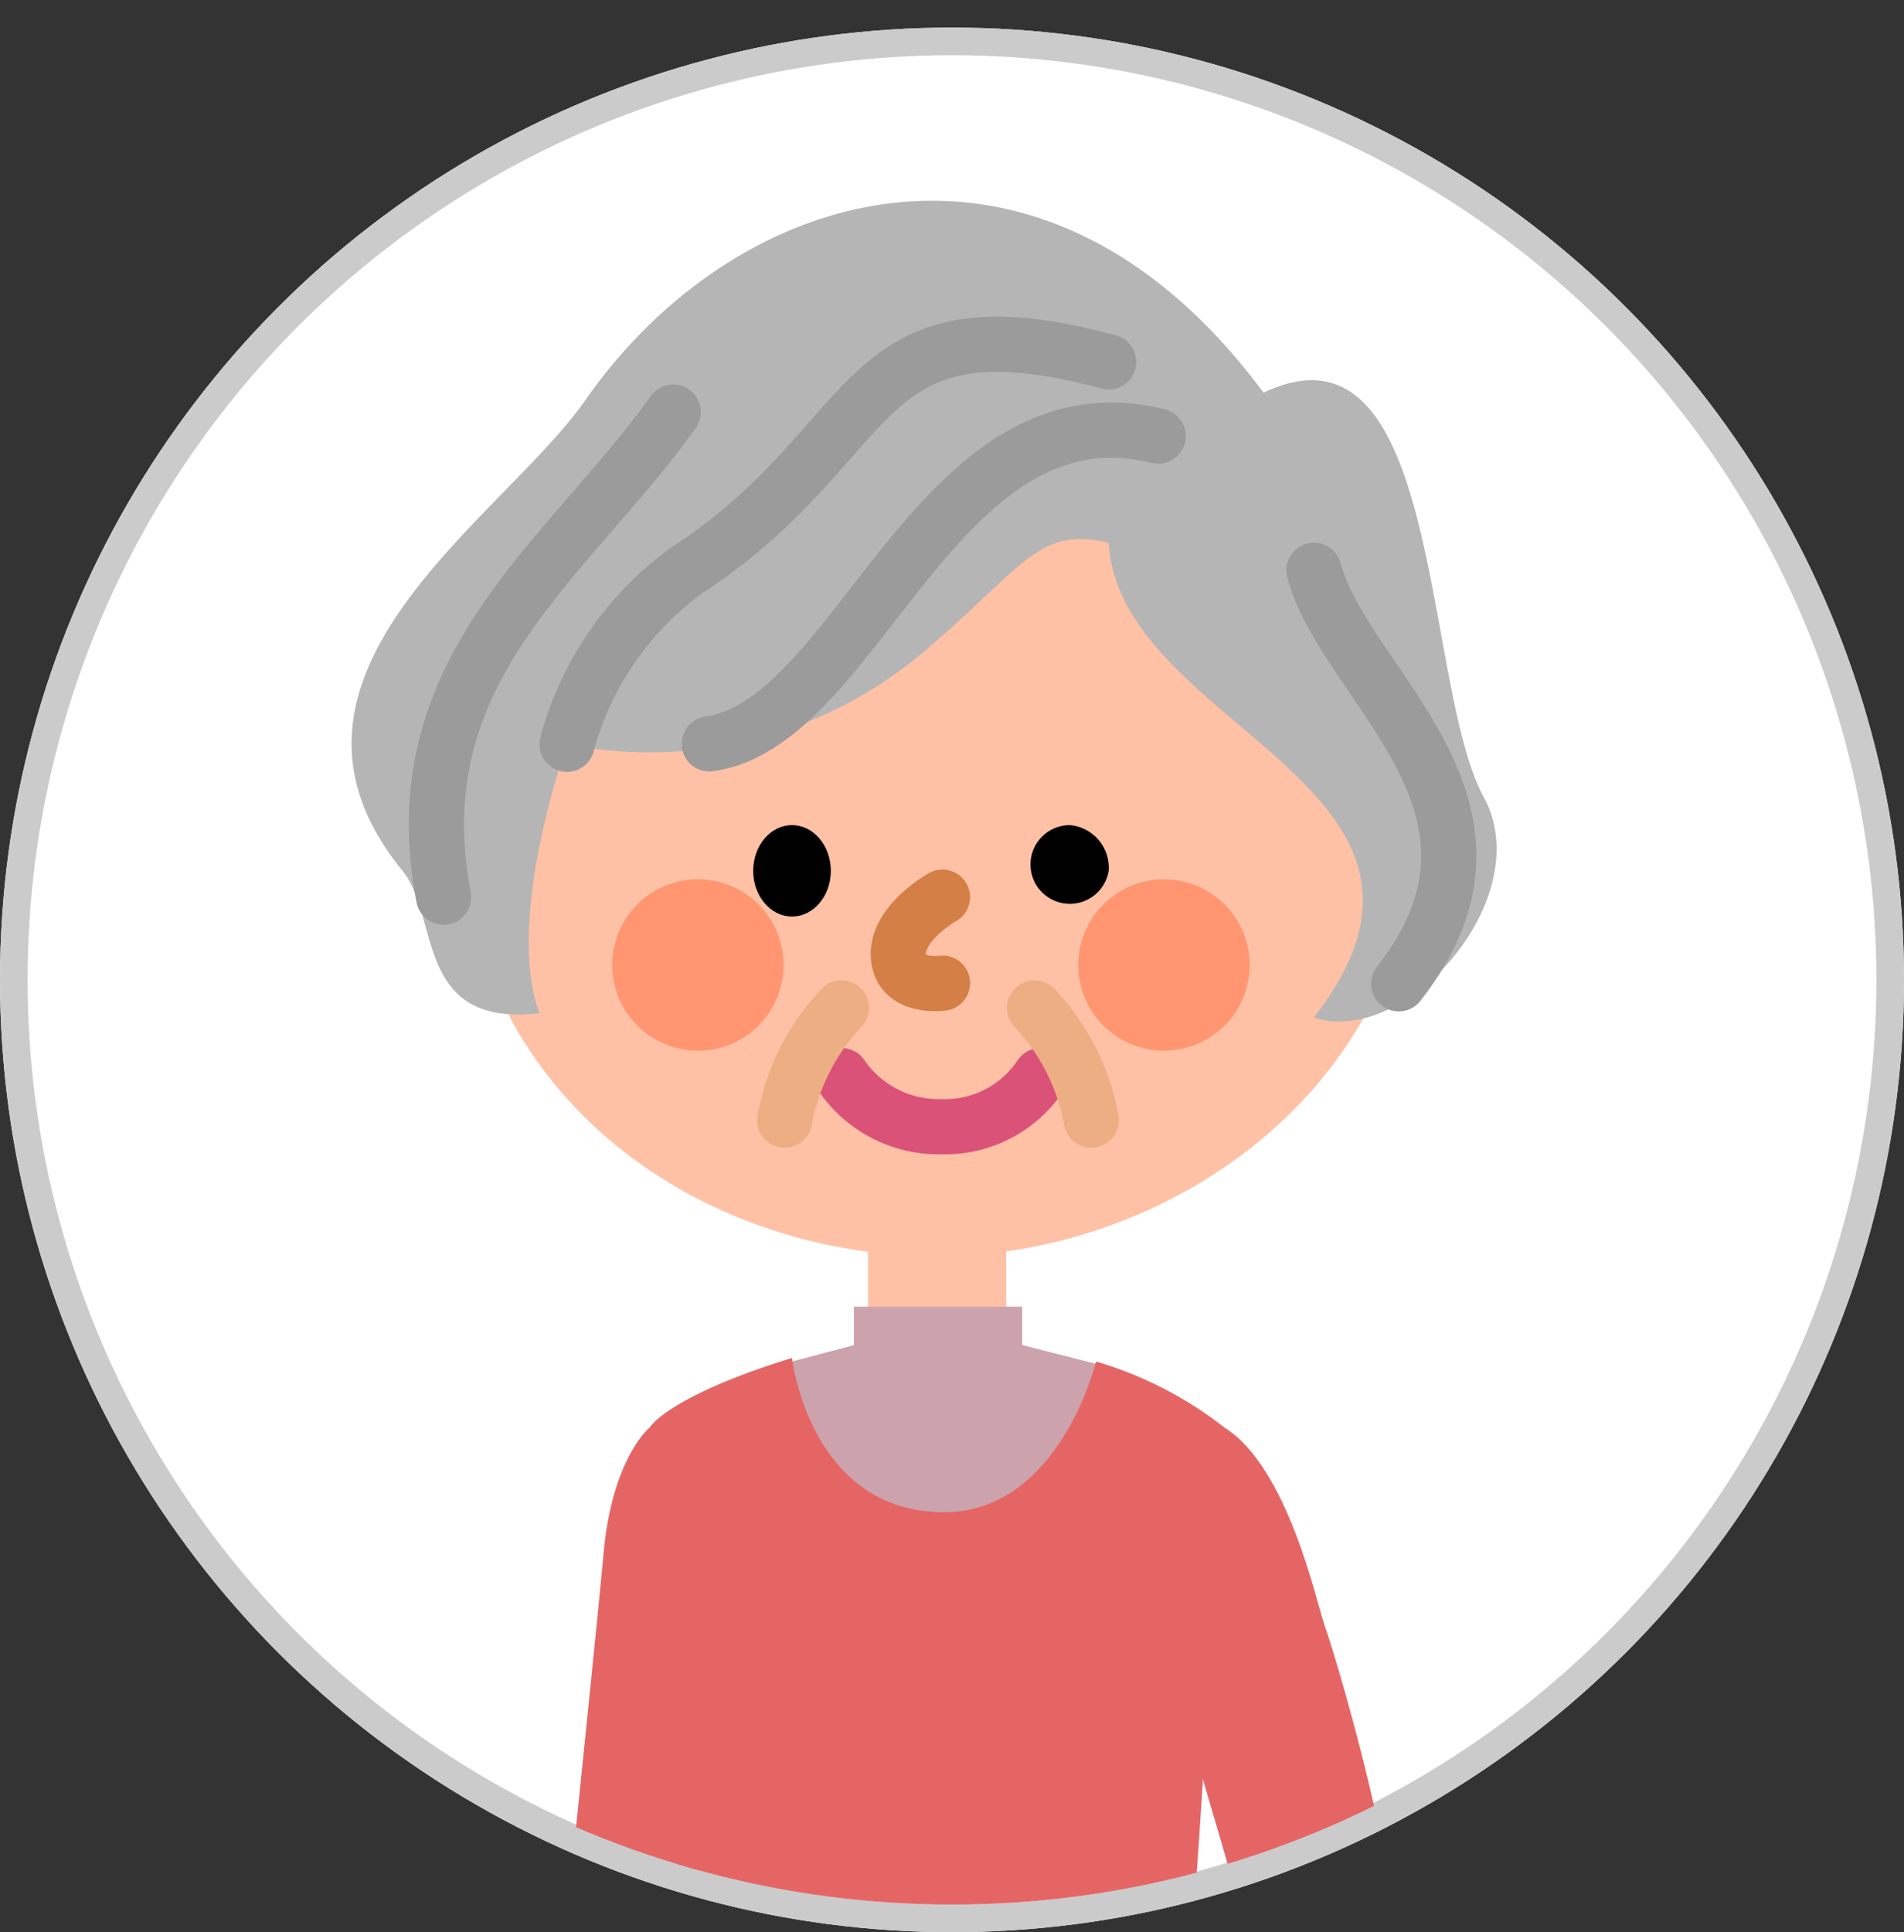 <svg xmlns="http://www.w3.org/2000/svg" width="69" height="70"><rect width="100%" height="100%" fill="#333333" stroke="none"/><defs><clipPath id="a"><circle data-name="Ellipse 46" cx="34.5" cy="34.5" r="34.5" fill="#fff" stroke="#707070"/></clipPath><clipPath id="b"><path data-name="Path 2747" d="M97.015 446.137s-23.088-3.624-25.123-4.473c-2.165-.9-2.135-4.26-2.156-4.914-.128-3.92-.056-14.651-.056-14.651l27.335 3.017z" transform="translate(-69.66 -422.098)" fill="none"/></clipPath></defs><g data-name="Group 1333"><g data-name="Ellipse 47" transform="translate(0 1)" fill="#fff" stroke="#cbcbcb"><circle cx="34.5" cy="34.5" r="34.5" stroke="none"/><circle cx="34.5" cy="34.5" r="34" fill="none"/></g><g data-name="Mask Group 5"><g data-name="Group 1107" clip-path="url(#a)"><g data-name="Group 1073"><path data-name="Rectangle 15134" fill="#ffc1a6" d="M31.456 42.066h5.008v8.023h-5.008z"/><g data-name="Group 1072"><path data-name="Path 2588" d="M51.221 29.657c.2 9.316-8.506 15.855-17.262 15.855s-17.182-5.981-17.262-15.855c-.072-8.756 8.506-15.855 17.262-15.855s17.071 7.101 17.262 15.855z" fill="#ffc1a6"/><g data-name="Group 1066"><g data-name="Group 1065"><g data-name="Group 1064"><g data-name="Group 1063" fill="#ff9671" transform="translate(21.235 30.904)"><circle data-name="Ellipse 37" cx="3.105" cy="3.105" r="3.105" transform="rotate(-22.5 5.972 1.188)"/><circle data-name="Ellipse 38" cx="3.105" cy="3.105" r="3.105" transform="rotate(-76.717 12.627 -7.691)"/></g></g></g></g><g data-name="Group 1069"><path data-name="Path 2589" d="M34.155 32.502s-1.666.928-1.6 2.131 1.6.985 1.6.985" fill="none" stroke="#d37f46" stroke-linecap="round" stroke-linejoin="round" stroke-width="2"/><path data-name="Path 2590" d="M30.496 38.968a4.271 4.271 0 0 0 3.629 1.851 4.161 4.161 0 0 0 3.585-1.851" fill="none" stroke="#db5279" stroke-linecap="round" stroke-linejoin="round" stroke-width="2"/><g data-name="Group 1067" transform="translate(27.295 29.893)"><ellipse data-name="Ellipse 39" cx="1.407" cy="1.656" rx="1.407" ry="1.656"/><path data-name="Path 2591" d="M12.883 1.656A1.426 1.426 0 1 1 11.476 0a1.547 1.547 0 0 1 1.407 1.656z"/></g><g data-name="Group 1068" fill="none" stroke="#edae83" stroke-linecap="round" stroke-linejoin="round" stroke-width="2"><path data-name="Path 2592" d="M30.496 36.515a7.98 7.98 0 0 0-2.06 4.065"/><path data-name="Path 2593" d="M37.489 36.515a7.98 7.98 0 0 1 2.06 4.065"/></g></g><g data-name="Group 1071"><path data-name="Path 2594" d="M19.546 36.709c-4.535.522-3.6-3.5-4.957-5.16-5.792-7.089 3.616-12.739 6.617-17.043 5.476-7.854 16.5-11.17 24.584-.281 6.5-3.085 5.738 10.547 7.984 14.662 1.973 3.615-2.806 9.081-6.158 7.974 6.523-8.4-7.051-10.445-7.438-17.2-2.6-.606-3.061.891-6.82 4.053a15.342 15.342 0 0 1-12.808 3.247s-2.271 6.294-1.004 9.748z" fill="#b5b5b5"/><g data-name="Group 1070" fill="none" stroke="#9b9b9b" stroke-linecap="round" stroke-linejoin="round" stroke-width="2"><path data-name="Path 2595" d="M24.399 14.929c-3.847 5.381-9.919 9.3-8.322 17.574"/><path data-name="Path 2596" d="M40.177 13.113c-9.325-2.514-8.1 2.867-15.29 7.55a11.481 11.481 0 0 0-4.338 6.3"/><path data-name="Path 2597" d="M41.97 15.802c-8.011-2-10.87 10.412-16.265 11.147"/><path data-name="Path 2598" d="M47.615 20.661c1.122 4.207 8.132 8.53 3.073 14.981"/></g></g></g></g><g data-name="Group 1085"><g data-name="Group 1079"><g data-name="Group 1078"><g data-name="Group 1075"><g data-name="Group 1074"><path data-name="Path 2599" d="M42.325 136.475c.2 1.984-1.638 3.11-3.763 3.551-1.952.405.955-5.474.955-5.474l2.267-.836a15.941 15.941 0 0 1 .541 2.759z" fill="#ffc1a6"/><path data-name="Path 2600" d="M42.328 136.475c.2 1.984-1.538 3.4-3.671 3.8-1 .189-.875-1.01-.56-2.149.148.693.842.531 1.644.235a4.488 4.488 0 0 0 2.587-1.886z" fill="#84502c"/></g><path data-name="Path 2601" d="M41.784 133.718l-2.267.836-9.618-24.553 3.732-1.145z" fill="#ffc1a6"/></g><g data-name="Group 1077"><g data-name="Group 1076"><path data-name="Path 2602" d="M34.924 141.348c-.588 1.905-2.719 2.228-4.848 1.808-1.956-.386 3.009-4.671 3.009-4.671l2.414.112a15.942 15.942 0 0 1-.575 2.751z" fill="#ffc1a6"/><path data-name="Path 2603" d="M34.924 141.347c-.588 1.905-2.74 2.534-4.861 2.074-.992-.215-.413-1.271.32-2.2-.134.7.569.817 1.423.857a4.491 4.491 0 0 0 3.118-.731z" fill="#84502c"/></g><path data-name="Path 2604" d="M35.498 138.595l-2.414-.112 1.426-54.811 5.477.254z" fill="#ffc1a6"/></g></g><path data-name="Path 2605" d="M47.118 129.879H20.779s1.866-49.892 5.344-55.069H41.64c3.059 5.178 5.478 55.069 5.478 55.069z" fill="#9881b5"/></g><g data-name="Group 1084"><g data-name="Group 1080" fill="#cca3ac"><path data-name="Path 2606" d="M37.987 57.214h-8.01l-1.586-7.808 5.563-1.464 6.285 1.6z"/><path data-name="Rectangle 15135" d="M30.943 47.34h6.1v1.725h-6.1z"/></g><path data-name="Path 2607" d="M39.72 49.326s-1.327 5.5-5.562 5.459c-4.82-.045-5.457-5.586-5.457-5.586-2.929.891-4.658 1.858-5.146 2.5 0 0 1.245 21.912 1.635 23.108a32.473 32.473 0 0 0-1.592 9.02l20.348.113a29.8 29.8 0 0 0-1.241-8.866C43.167 73.499 44.35 51.7 44.35 51.7a13.9 13.9 0 0 0-4.63-2.374z" fill="#e56565"/><g data-name="Group 1083"><g data-name="Group 1081"><path data-name="Path 2608" d="M19.121 79.309l-3.265-2.545 4.365-4.217s1.421-13.7 1.654-16.286c.312-3.461 1.682-4.558 1.682-4.558l3.075 6.185s-1.7 16.282-2.856 17.5a43.839 43.839 0 0 1-4.655 3.921z" fill="#e56565"/><path data-name="Path 2609" d="M15.184 78.555a2.852 2.852 0 0 0 2.862 2.112c1.454.031 2.234-.823 2.241-1.664a3.129 3.129 0 0 0-.89-2.381c-.666-.4-.163 1.375-.5 1.271-.276-.085-.347-1.453-.543-1.208-.933 1.167-3.55.873-3.17 1.87z" fill="#ffc1a6" stroke="#d37f46" stroke-linecap="round" stroke-linejoin="round"/></g><g data-name="Group 1082"><path data-name="Path 2610" d="M37.783 80.934c0 1.066-.477 1.509-2.18 1.276a2.8 2.8 0 0 1-2.519-1.52c-.305-.611-2.039-3.265-1.574-3.544.666-.4 1.961 2.184 2.3 2.08.276-.086 2.3-1.268 2.493-1.023.931 1.165 1.48 1.665 1.48 2.731z" fill="#ffc1a6" stroke="#d37f46" stroke-linecap="round" stroke-linejoin="round"/><path data-name="Path 2611" d="M38.249 81.405l-2.689-3.808s6.852-5.317 9.727-7.3c0 0-1.648-5.763-2.256-7.69-.818-2.278-.57-12.052 1.32-10.9 2.319 1.408 3.368 6.388 3.65 7.176.542 1.514 3.633 12.042 2.241 13.538s-11.993 8.984-11.993 8.984z" fill="#e56565"/><path data-name="Path 2612" d="M43.06 71.967l-7.5 5.63 2.689 3.808s3.716-2.5 5.14-3.666" fill="none" stroke="#a82424" stroke-linecap="round" stroke-linejoin="round" stroke-width="2"/></g></g></g></g><g data-name="Group 1102"><path data-name="Path 2613" d="M36.307 86.995c0-2.352-2.315-4.588-4.667-4.987a138.427 138.427 0 0 0-19.139-.648" fill="none" stroke="#000" stroke-miterlimit="10" stroke-width="2"/><path data-name="Path 2614" d="M35.735 111.059l-26.843-2.54a.622.622 0 0 1-.572-.587V92.398a.5.5 0 0 1 .572-.478l26.843 2.54a.622.622 0 0 1 .572.587v15.533a.5.5 0 0 1-.572.479z"/><g data-name="Group 1087"><g data-name="Group 1086" transform="translate(4.597 128.822)"><path data-name="Path 2615" d="M8.446.385A8.589 8.589 0 0 0 5.263.259C2.97.639.612 2.777.12 6.278s.558 5.391 2.624 6.693a5.327 5.327 0 0 0 3.493.689c2.575-.131 5.068-2.838 5.56-6.338S10.713.984 8.446.385z" stroke="#000" stroke-miterlimit="10" stroke-width="2.793" fill-rule="evenodd"/><ellipse data-name="Ellipse 40" cx="6.468" cy="4.576" rx="6.468" ry="4.576" transform="rotate(-77.175 8.52 5.535)" fill="#e2e2e2" stroke="#000" stroke-miterlimit="10" stroke-width="2.793"/><path data-name="Path 2616" d="M8.42 7.242a1.88 1.88 0 0 1-1.43 1.849c-.713.044-1.23-.712-1.154-1.689a1.879 1.879 0 0 1 1.43-1.849c.713-.044 1.23.712 1.154 1.689z" fill="#999" fill-rule="evenodd"/></g><path data-name="Line 81" fill="none" stroke="#000" stroke-linecap="round" stroke-linejoin="round" stroke-width="6" d="M12.168 137.958l28.076 5.212"/><path data-name="Line 82" fill="none" stroke="#999" stroke-linecap="round" stroke-linejoin="round" stroke-width="3" d="M12.168 135.562l28.076 5.212"/><path data-name="Line 83" fill="none" stroke="#999" stroke-linecap="round" stroke-linejoin="round" stroke-width="7" d="M23.186 125.336l16.312 16.616"/><path data-name="Line 84" fill="none" stroke="#999" stroke-linecap="round" stroke-linejoin="round" stroke-width="7" d="M5.684 134.763l4.793-46.836"/></g><g data-name="Group 1090"><g data-name="Group 1088" transform="translate(-20.084 138.963)"><path data-name="Path 2617" d="M8.446.385A8.589 8.589 0 0 0 5.263.259C2.97.639.612 2.777.12 6.278s.558 5.391 2.624 6.693a5.326 5.326 0 0 0 3.493.689c2.575-.131 5.068-2.838 5.56-6.338S10.717.984 8.446.385z" stroke="#000" stroke-miterlimit="10" stroke-width="2.793" fill-rule="evenodd"/><ellipse data-name="Ellipse 41" cx="6.468" cy="4.576" rx="6.468" ry="4.576" transform="rotate(-77.175 8.52 5.535)" fill="#e2e2e2" stroke="#000" stroke-miterlimit="10" stroke-width="2.793"/><path data-name="Path 2618" d="M8.42 7.242a1.879 1.879 0 0 1-1.43 1.849c-.714.044-1.23-.712-1.154-1.689a1.879 1.879 0 0 1 1.43-1.849c.714-.044 1.231.712 1.154 1.689z" fill="#999" fill-rule="evenodd"/></g><path data-name="Path 2619" d="M-11.298 147.024s.251-4.961.316-7.189c.071-2.449 2.331-3.675 3.282-4.181 1.277-.679 1.93-23.431 1.93-23.431s.8-4.127 2.263-5.591 11.715-.533 11.715-.533" fill="none" stroke="#999" stroke-linecap="round" stroke-linejoin="round" stroke-width="7"/><g data-name="Group 1089" transform="translate(-13.428 140.161)"><path data-name="Path 2620" d="M8.446.385A8.592 8.592 0 0 0 5.263.259C2.97.639.612 2.777.12 6.278s.558 5.391 2.624 6.693a5.326 5.326 0 0 0 3.493.689c2.575-.131 5.068-2.838 5.56-6.338S10.717.984 8.446.385z" stroke="#000" stroke-miterlimit="10" stroke-width="2.793" fill-rule="evenodd"/><ellipse data-name="Ellipse 42" cx="6.468" cy="4.576" rx="6.468" ry="4.576" transform="rotate(-77.175 8.52 5.535)" fill="#e2e2e2" stroke="#000" stroke-miterlimit="10" stroke-width="2.793"/><path data-name="Path 2621" d="M8.42 7.242a1.879 1.879 0 0 1-1.43 1.851c-.714.044-1.23-.712-1.154-1.689a1.879 1.879 0 0 1 1.43-1.849c.714-.046 1.231.71 1.154 1.687z" fill="#999" fill-rule="evenodd"/></g><path data-name="Path 2622" d="M-9.376 112.257h4.845a22.273 22.273 0 0 1 .6-3.029c.5-1.531 2.086-1.742 3.972-1.9 1.353-.111 6.753-.251 6.753-.251l.392-2.714s-8.7-.272-10.384.036a6.337 6.337 0 0 0-4.926 3.561 19.217 19.217 0 0 0-1.252 4.297z"/></g><path data-name="Path 2623" d="M35.934 110.421l-16.316 8v21.155s14.679-7.151 15.294-7.5a1.652 1.652 0 0 0 .881-1.588c0-.736.141-20.067.141-20.067z" fill="#283b72"/><g data-name="Group 1096"><g data-name="Group 1091"><path data-name="Path 2624" d="M19.617 139.568s-23.088-3.624-25.123-4.473c-2.165-.9-2.135-4.26-2.156-4.914-.128-3.92-.056-14.651-.056-14.651l27.335 3.017z" fill="#314691"/></g><g data-name="Group 1095"><g data-name="Group 1094"><g data-name="Group 1093" clip-path="url(#b)" transform="translate(-7.738 115.529)"><g data-name="Group 1092" fill="#fff"><path data-name="Path 2625" d="M24.817 6.173a.383.383 0 1 0-.383-.383.383.383 0 0 0 .383.383z"/><path data-name="Path 2626" d="M22.9 4.256a.384.384 0 1 0-.383-.383.384.384 0 0 0 .383.383z"/><path data-name="Path 2627" d="M26.73 4.256a.384.384 0 1 0-.384-.383.383.383 0 0 0 .384.383z"/><path data-name="Path 2628" d="M20.983 6.173a.383.383 0 1 0-.383-.383.383.383 0 0 0 .383.383z"/><path data-name="Path 2629" d="M24.817 13.842a.383.383 0 1 0-.383-.383.383.383 0 0 0 .383.383z"/><path data-name="Path 2630" d="M24.817 10.008a.384.384 0 1 0-.383-.384.384.384 0 0 0 .383.384z"/><path data-name="Path 2631" d="M22.9 11.924a.384.384 0 1 0-.383-.383.384.384 0 0 0 .383.383z"/><path data-name="Path 2632" d="M26.73 11.924a.384.384 0 1 0-.384-.383.384.384 0 0 0 .384.383z"/><path data-name="Path 2633" d="M22.9 8.09a.384.384 0 1 0-.383-.383.383.383 0 0 0 .383.383z"/><path data-name="Path 2634" d="M26.73 8.09a.384.384 0 1 0-.384-.383.383.383 0 0 0 .384.383z"/><path data-name="Path 2635" d="M20.983 13.842a.383.383 0 1 0-.383-.383.383.383 0 0 0 .383.383z"/><path data-name="Path 2636" d="M20.983 10.008a.384.384 0 1 0-.383-.384.384.384 0 0 0 .383.384z"/><path data-name="Path 2637" d="M24.817 6.173a.383.383 0 1 0-.383-.383.383.383 0 0 0 .383.383z"/><path data-name="Path 2638" d="M20.983 6.173a.383.383 0 1 0-.383-.383.383.383 0 0 0 .383.383z"/><path data-name="Path 2639" d="M24.817 21.51a.383.383 0 1 0-.383-.383.384.384 0 0 0 .383.383z"/><path data-name="Path 2640" d="M24.817 17.676a.384.384 0 1 0-.383-.384.384.384 0 0 0 .383.384z"/><path data-name="Path 2641" d="M22.9 19.593a.384.384 0 1 0-.383-.383.384.384 0 0 0 .383.383z"/><path data-name="Path 2642" d="M26.73 19.593a.384.384 0 1 0-.384-.383.384.384 0 0 0 .384.383z"/><path data-name="Path 2643" d="M22.9 15.759a.384.384 0 1 0-.383-.383.383.383 0 0 0 .383.383z"/><path data-name="Path 2644" d="M26.73 15.759a.384.384 0 1 0-.384-.383.383.383 0 0 0 .384.383z"/><path data-name="Path 2645" d="M20.983 21.51a.383.383 0 1 0-.383-.383.384.384 0 0 0 .383.383z"/><path data-name="Path 2646" d="M20.983 17.676a.384.384 0 1 0-.383-.384.384.384 0 0 0 .383.384z"/><path data-name="Path 2647" d="M24.817 13.842a.383.383 0 1 0-.383-.383.383.383 0 0 0 .383.383z"/><path data-name="Path 2648" d="M20.983 13.842a.383.383 0 1 0-.383-.383.383.383 0 0 0 .383.383z"/><path data-name="Path 2649" d="M22.9 23.427a.384.384 0 1 0-.383-.383.384.384 0 0 0 .383.383z"/><path data-name="Path 2650" d="M26.73 23.427a.384.384 0 1 0-.384-.383.383.383 0 0 0 .384.383z"/><path data-name="Path 2651" d="M24.817 21.51a.383.383 0 1 0-.383-.383.384.384 0 0 0 .383.383z"/><path data-name="Path 2652" d="M20.983 21.51a.383.383 0 1 0-.383-.383.384.384 0 0 0 .383.383z"/><path data-name="Path 2653" d="M20.983 6.173a.383.383 0 1 0-.383-.383.383.383 0 0 0 .383.383z"/><path data-name="Path 2654" d="M17.149 6.173a.383.383 0 1 0-.383-.383.383.383 0 0 0 .383.383z"/><path data-name="Path 2655" d="M20.983 2.339a.384.384 0 1 0-.383-.384.384.384 0 0 0 .383.384z"/><path data-name="Path 2656" d="M15.232 4.256a.384.384 0 1 0-.383-.383.383.383 0 0 0 .383.383z"/><path data-name="Path 2657" d="M19.066 4.256a.384.384 0 1 0-.383-.383.384.384 0 0 0 .383.383z"/><path data-name="Path 2658" d="M13.315 6.173a.383.383 0 1 0-.384-.383.383.383 0 0 0 .384.383z"/><path data-name="Path 2659" d="M13.315 2.339a.384.384 0 1 0-.384-.384.384.384 0 0 0 .384.384z"/><path data-name="Path 2660" d="M20.983 13.842a.383.383 0 1 0-.383-.383.383.383 0 0 0 .383.383z"/><path data-name="Path 2661" d="M17.149 13.842a.383.383 0 1 0-.383-.383.383.383 0 0 0 .383.383z"/><path data-name="Path 2662" d="M20.983 10.008a.384.384 0 1 0-.383-.384.384.384 0 0 0 .383.384z"/><path data-name="Path 2663" d="M17.149 10.008a.384.384 0 1 0-.383-.384.384.384 0 0 0 .383.384z"/><path data-name="Path 2664" d="M15.232 11.924a.384.384 0 1 0-.383-.383.384.384 0 0 0 .383.383z"/><path data-name="Path 2665" d="M19.066 11.924a.384.384 0 1 0-.383-.383.384.384 0 0 0 .383.383z"/><path data-name="Path 2666" d="M15.232 8.09a.384.384 0 1 0-.383-.383.383.383 0 0 0 .383.383z"/><path data-name="Path 2667" d="M19.066 8.09a.384.384 0 1 0-.383-.383.383.383 0 0 0 .383.383z"/><path data-name="Path 2668" d="M13.315 13.842a.383.383 0 1 0-.384-.383.383.383 0 0 0 .384.383z"/><path data-name="Path 2669" d="M13.315 10.008a.384.384 0 1 0-.384-.384.384.384 0 0 0 .384.384z"/><path data-name="Path 2670" d="M20.983 6.173a.383.383 0 1 0-.383-.383.383.383 0 0 0 .383.383z"/><path data-name="Path 2671" d="M17.149 6.173a.383.383 0 1 0-.383-.383.383.383 0 0 0 .383.383z"/><path data-name="Path 2672" d="M13.315 6.173a.383.383 0 1 0-.384-.383.383.383 0 0 0 .384.383z"/><path data-name="Path 2673" d="M20.983 21.51a.383.383 0 1 0-.383-.383.384.384 0 0 0 .383.383z"/><path data-name="Path 2674" d="M17.149 21.51a.383.383 0 1 0-.383-.383.384.384 0 0 0 .383.383z"/><path data-name="Path 2675" d="M20.983 17.676a.384.384 0 1 0-.383-.384.384.384 0 0 0 .383.384z"/><path data-name="Path 2676" d="M17.149 17.676a.384.384 0 1 0-.383-.384.384.384 0 0 0 .383.384z"/><path data-name="Path 2677" d="M15.232 19.593a.384.384 0 1 0-.383-.383.384.384 0 0 0 .383.383z"/><path data-name="Path 2678" d="M19.066 19.593a.384.384 0 1 0-.383-.383.384.384 0 0 0 .383.383z"/><path data-name="Path 2679" d="M15.232 15.759a.384.384 0 1 0-.383-.383.383.383 0 0 0 .383.383z"/><path data-name="Path 2680" d="M19.066 15.759a.384.384 0 1 0-.383-.383.383.383 0 0 0 .383.383z"/><path data-name="Path 2681" d="M13.315 21.51a.383.383 0 1 0-.384-.383.383.383 0 0 0 .384.383z"/><path data-name="Path 2682" d="M13.315 17.676a.384.384 0 1 0-.384-.384.384.384 0 0 0 .384.384z"/><path data-name="Path 2683" d="M20.983 13.842a.383.383 0 1 0-.383-.383.383.383 0 0 0 .383.383z"/><path data-name="Path 2684" d="M17.149 13.842a.383.383 0 1 0-.383-.383.383.383 0 0 0 .383.383z"/><path data-name="Path 2685" d="M13.315 13.842a.383.383 0 1 0-.384-.383.383.383 0 0 0 .384.383z"/><path data-name="Path 2686" d="M20.983 21.51a.383.383 0 1 0-.383-.383.384.384 0 0 0 .383.383z"/><path data-name="Path 2687" d="M17.149 21.51a.383.383 0 1 0-.383-.383.384.384 0 0 0 .383.383z"/><path data-name="Path 2688" d="M13.315 21.51a.383.383 0 1 0-.384-.383.383.383 0 0 0 .384.383z"/><path data-name="Path 2689" d="M13.315 6.173a.383.383 0 1 0-.384-.383.383.383 0 0 0 .384.383z"/><path data-name="Path 2690" d="M9.48 6.173a.383.383 0 1 0-.383-.383.383.383 0 0 0 .383.383z"/><path data-name="Path 2691" d="M13.315 2.339a.384.384 0 1 0-.384-.384.384.384 0 0 0 .384.384z"/><path data-name="Path 2692" d="M9.48 2.339a.384.384 0 1 0-.383-.384.384.384 0 0 0 .383.384z"/><path data-name="Path 2693" d="M7.563 4.256a.384.384 0 1 0-.383-.383.384.384 0 0 0 .383.383z"/><path data-name="Path 2694" d="M11.398 4.256a.384.384 0 1 0-.383-.383.384.384 0 0 0 .383.383z"/><path data-name="Path 2695" d="M5.647 6.173a.383.383 0 1 0-.384-.383.383.383 0 0 0 .384.383z"/><path data-name="Path 2696" d="M5.647 2.339a.384.384 0 1 0-.384-.384.384.384 0 0 0 .384.384z"/><path data-name="Path 2697" d="M13.315 13.842a.383.383 0 1 0-.384-.383.383.383 0 0 0 .384.383z"/><path data-name="Path 2698" d="M9.48 13.842a.383.383 0 1 0-.383-.383.384.384 0 0 0 .383.383z"/><path data-name="Path 2699" d="M13.315 10.008a.384.384 0 1 0-.384-.384.384.384 0 0 0 .384.384z"/><path data-name="Path 2700" d="M9.48 10.008a.384.384 0 1 0-.383-.384.384.384 0 0 0 .383.384z"/><path data-name="Path 2701" d="M7.563 11.924a.384.384 0 1 0-.383-.383.384.384 0 0 0 .383.383z"/><path data-name="Path 2702" d="M11.398 11.924a.384.384 0 1 0-.383-.383.384.384 0 0 0 .383.383z"/><path data-name="Path 2703" d="M7.563 8.09a.384.384 0 1 0-.383-.383.383.383 0 0 0 .383.383z"/><path data-name="Path 2704" d="M11.398 8.09a.384.384 0 1 0-.383-.383.383.383 0 0 0 .383.383z"/><path data-name="Path 2705" d="M5.647 13.842a.383.383 0 1 0-.384-.383.383.383 0 0 0 .384.383z"/><path data-name="Path 2706" d="M5.647 10.008a.384.384 0 1 0-.384-.384.384.384 0 0 0 .384.384z"/><path data-name="Path 2707" d="M13.315 6.173a.383.383 0 1 0-.384-.383.383.383 0 0 0 .384.383z"/><path data-name="Path 2708" d="M9.48 6.173a.383.383 0 1 0-.383-.383.383.383 0 0 0 .383.383z"/><path data-name="Path 2709" d="M5.647 6.173a.383.383 0 1 0-.384-.383.383.383 0 0 0 .384.383z"/><path data-name="Path 2710" d="M13.315 21.51a.383.383 0 1 0-.384-.383.383.383 0 0 0 .384.383z"/><path data-name="Path 2711" d="M9.48 21.51a.383.383 0 1 0-.383-.383.384.384 0 0 0 .383.383z"/><path data-name="Path 2712" d="M13.315 17.676a.384.384 0 1 0-.384-.384.383.383 0 0 0 .384.384z"/><path data-name="Path 2713" d="M9.48 17.676a.384.384 0 1 0-.383-.384.384.384 0 0 0 .383.384z"/><path data-name="Path 2714" d="M7.563 19.593a.384.384 0 1 0-.383-.383.384.384 0 0 0 .383.383z"/><path data-name="Path 2715" d="M11.398 19.593a.384.384 0 1 0-.383-.383.384.384 0 0 0 .383.383z"/><path data-name="Path 2716" d="M7.563 15.759a.384.384 0 1 0-.383-.383.383.383 0 0 0 .383.383z"/><path data-name="Path 2717" d="M11.398 15.759a.384.384 0 1 0-.383-.383.383.383 0 0 0 .383.383z"/><path data-name="Path 2718" d="M5.647 17.676a.384.384 0 1 0-.384-.384.383.383 0 0 0 .384.384z"/><path data-name="Path 2719" d="M13.315 13.842a.383.383 0 1 0-.384-.383.383.383 0 0 0 .384.383z"/><path data-name="Path 2720" d="M9.48 13.842a.383.383 0 1 0-.383-.383.384.384 0 0 0 .383.383z"/><path data-name="Path 2721" d="M5.647 13.842a.383.383 0 1 0-.384-.383.383.383 0 0 0 .384.383z"/><path data-name="Path 2722" d="M5.647 6.173a.383.383 0 1 0-.384-.383.383.383 0 0 0 .384.383z"/><path data-name="Path 2723" d="M1.812 6.173a.383.383 0 1 0-.383-.383.383.383 0 0 0 .383.383z"/><path data-name="Path 2724" d="M5.647 2.339a.384.384 0 1 0-.384-.384.384.384 0 0 0 .384.384z"/><path data-name="Path 2725" d="M1.812 2.339a.384.384 0 1 0-.383-.384.384.384 0 0 0 .383.384z"/><path data-name="Path 2726" d="M-.105 4.256a.384.384 0 1 0-.383-.383.384.384 0 0 0 .383.383z"/><path data-name="Path 2727" d="M3.73 4.256a.384.384 0 1 0-.384-.383.383.383 0 0 0 .384.383z"/><path data-name="Path 2728" d="M-.105.422A.384.384 0 1 0-.488.039a.384.384 0 0 0 .383.383z"/><path data-name="Path 2729" d="M5.647 13.842a.383.383 0 1 0-.384-.383.383.383 0 0 0 .384.383z"/><path data-name="Path 2730" d="M1.812 13.842a.383.383 0 1 0-.383-.383.384.384 0 0 0 .383.383z"/><path data-name="Path 2731" d="M5.647 10.008a.384.384 0 1 0-.384-.384.384.384 0 0 0 .384.384z"/><path data-name="Path 2732" d="M1.812 10.008a.384.384 0 1 0-.383-.384.384.384 0 0 0 .383.384z"/><path data-name="Path 2733" d="M-.105 11.924a.384.384 0 1 0-.383-.383.384.384 0 0 0 .383.383z"/><path data-name="Path 2734" d="M3.73 11.924a.384.384 0 1 0-.384-.383.384.384 0 0 0 .384.383z"/><path data-name="Path 2735" d="M-.105 8.09a.384.384 0 1 0-.383-.383.383.383 0 0 0 .383.383z"/><path data-name="Path 2736" d="M3.73 8.09a.384.384 0 1 0-.384-.383.383.383 0 0 0 .384.383z"/><path data-name="Path 2737" d="M5.647 6.173a.383.383 0 1 0-.384-.383.383.383 0 0 0 .384.383z"/><path data-name="Path 2738" d="M1.812 6.173a.383.383 0 1 0-.383-.383.383.383 0 0 0 .383.383z"/><path data-name="Path 2739" d="M5.647 21.51a.383.383 0 1 0-.384-.383.383.383 0 0 0 .384.383z"/><path data-name="Path 2740" d="M5.647 17.676a.384.384 0 1 0-.384-.384.383.383 0 0 0 .384.384z"/><path data-name="Path 2741" d="M1.812 17.676a.384.384 0 1 0-.383-.384.384.384 0 0 0 .383.384z"/><path data-name="Path 2742" d="M3.73 19.593a.384.384 0 1 0-.384-.383.384.384 0 0 0 .384.383z"/><path data-name="Path 2743" d="M-.105 15.759a.384.384 0 1 0-.383-.383.383.383 0 0 0 .383.383z"/><path data-name="Path 2744" d="M3.73 15.759a.384.384 0 1 0-.384-.383.383.383 0 0 0 .384.383z"/><path data-name="Path 2745" d="M5.647 13.842a.383.383 0 1 0-.384-.383.383.383 0 0 0 .384.383z"/><path data-name="Path 2746" d="M1.812 13.842a.383.383 0 1 0-.383-.383.384.384 0 0 0 .383.383z"/></g></g></g></g></g><g data-name="Group 1097"><path data-name="Path 2748" d="M-10.196 115.741l26.8 3.338s9.151-2.043 12.336-2.929a4.109 4.109 0 0 0 2.929-3.372c0-.731-.3-5.337-.3-5.337l-.856-9.84s-6.082-5.77-12.028-5.681-11.136 4.438-11.136 4.438l-1.42 8.875-2.752 6.48z" fill="#4861d8"/><path data-name="Line 85" fill="none" stroke="#314691" stroke-linecap="round" stroke-linejoin="round" stroke-width="2" d="M3.776 111.846l26.272 2.608"/><path data-name="Line 86" fill="none" stroke="#314691" stroke-linecap="round" stroke-linejoin="round" stroke-width="2" d="M6.527 105.233l24.584 1.864"/></g><path data-name="Line 87" fill="none" stroke="#999" stroke-linecap="round" stroke-linejoin="round" stroke-width="7" d="M32.309 134.763l4.793-46.836"/><g data-name="Group 1100"><g data-name="Group 1098" transform="translate(8.571 145.136)"><path data-name="Path 2749" d="M8.446.385A8.594 8.594 0 0 0 5.263.259C2.97.639.612 2.778.12 6.278s.558 5.391 2.624 6.693a5.326 5.326 0 0 0 3.493.689c2.576-.131 5.068-2.838 5.56-6.338S10.716.984 8.446.385z" stroke="#000" stroke-miterlimit="10" stroke-width="2.793" fill-rule="evenodd"/><ellipse data-name="Ellipse 43" cx="6.468" cy="4.576" rx="6.468" ry="4.576" transform="rotate(-77.175 8.52 5.535)" fill="#e2e2e2" stroke="#000" stroke-miterlimit="10" stroke-width="2.793"/><path data-name="Path 2750" d="M8.42 7.242a1.879 1.879 0 0 1-1.43 1.849c-.714.044-1.23-.712-1.154-1.689a1.879 1.879 0 0 1 1.43-1.849c.714-.046 1.231.712 1.154 1.689z" fill="#999" fill-rule="evenodd"/></g><path data-name="Path 2751" d="M15.727 151.949s.251-4.961.316-7.189c.071-2.449 3.2-3.355 4.147-3.861 1.278-.679 3.594-23.018 3.594-23.018s2.529-5.725 3.994-7.189 7.988-1.464 7.988-1.464" fill="none" stroke="#999" stroke-linecap="round" stroke-linejoin="round" stroke-width="7"/><g data-name="Group 1099" transform="translate(15.227 146.334)"><path data-name="Path 2752" d="M8.446.385A8.591 8.591 0 0 0 5.263.259C2.97.639.612 2.777.12 6.278s.558 5.391 2.624 6.693a5.328 5.328 0 0 0 3.493.689c2.575-.131 5.068-2.838 5.56-6.339S10.716.984 8.446.385z" stroke="#000" stroke-miterlimit="10" stroke-width="2.793" fill-rule="evenodd"/><ellipse data-name="Ellipse 44" cx="6.468" cy="4.576" rx="6.468" ry="4.576" transform="rotate(-77.175 8.52 5.535)" fill="#e2e2e2" stroke="#000" stroke-miterlimit="10" stroke-width="2.793"/><path data-name="Path 2753" d="M8.42 7.242a1.879 1.879 0 0 1-1.43 1.849c-.714.044-1.23-.712-1.154-1.689a1.88 1.88 0 0 1 1.43-1.849c.714-.046 1.231.712 1.154 1.689z" fill="#999" fill-rule="evenodd"/></g><path data-name="Path 2754" d="M22.14 115.982l4.512.565a10.115 10.115 0 0 1 .666-2.13c.581-1.262 2.352-3.306 4.238-3.461 1.353-.111 6.712-.832 6.712-.832v-2.163s-8.272.424-9.951.732a7 7 0 0 0-4.926 4.149 25.321 25.321 0 0 0-1.251 3.14z"/></g><g data-name="Group 1101" transform="translate(37.016 134.826)"><path data-name="Path 2755" d="M8.446.385A8.594 8.594 0 0 0 5.263.259C2.97.639.612 2.777.12 6.278s.558 5.391 2.624 6.693a5.328 5.328 0 0 0 3.493.689c2.575-.131 5.068-2.838 5.56-6.339S10.717.984 8.446.385z" stroke="#000" stroke-miterlimit="10" stroke-width="2.793" fill-rule="evenodd"/><ellipse data-name="Ellipse 45" cx="6.468" cy="4.576" rx="6.468" ry="4.576" transform="rotate(-77.175 8.52 5.535)" fill="#e2e2e2" stroke="#000" stroke-miterlimit="10" stroke-width="2.793"/><path data-name="Path 2756" d="M8.42 7.242a1.88 1.88 0 0 1-1.43 1.849c-.714.044-1.23-.713-1.154-1.689a1.879 1.879 0 0 1 1.43-1.849c.714-.044 1.227.713 1.154 1.689z" fill="#999" fill-rule="evenodd"/></g><path data-name="Line 88" fill="none" stroke="#999" stroke-linecap="round" stroke-linejoin="round" stroke-width="5" d="M-9.472 137.251l26.478 5.213"/><path data-name="Path 2757" d="M8.941 90.453l2.6.181s.595-6.633.771-7.48a3.676 3.676 0 0 1 2.957-3.126 152.635 152.635 0 0 1 17.307.31c2.13.311 3.733.865 3.8 2.13s-.871 10.473-.871 10.473l2.219.31s.884-8.674.888-10.606c0-2.352-1.109-3.55-4.659-4.26-3.187-.637-12.869-.976-18.105-.71-2.692.137-4.571 1.4-5.37 3.2s-1.537 9.578-1.537 9.578z" fill-rule="evenodd"/><path data-name="Path 2758" d="M14.163 85.599a1.72 1.72 0 1 1-1.56-2.229 1.956 1.956 0 0 1 1.56 2.229z" fill-rule="evenodd"/><path data-name="Path 2759" d="M37.772 86.861a1.72 1.72 0 1 1-1.56-2.229 1.956 1.956 0 0 1 1.56 2.229z" fill-rule="evenodd"/></g><g data-name="Group 1104" stroke="#d37f46" stroke-linecap="round" stroke-linejoin="round"><path data-name="Path 2760" d="M32.247 81.163c.522.092.483-1.9.676-2.182.31-.45 1.7-.962 1.03-1.375-.393-.241-1.85.773-1.878 1.253-.038.637-.123 2.252.172 2.304z" fill="#ffc1a6"/><path data-name="Path 2761" d="M36.298 78.202c-.2-.163-.428-.052-.641.174.115-.312.075-.514-.3-.618-.136-.038-.289.058-.44.226.018-.177-.072-.3-.344-.382-.582-.167-1.306 1.533-1.274 2.056.044.731.227 1.908.388 1.908.322 0 .577-.4.445-1.731.022.267.2 1.569.42 1.569.3 0 .509-.582.509-.859a.47.47 0 0 0 .543-.027 1.956 1.956 0 0 0 .213-.869s.874-1.122.481-1.447z" fill="#ffc1a6"/><g data-name="Group 1103" fill="none"><path data-name="Path 2762" d="M34.916 77.985a7.523 7.523 0 0 0-.785 1.329.961.961 0 0 0 0 .522"/><path data-name="Path 2763" d="M35.063 80.546v-.987a5.259 5.259 0 0 1 .595-1.182"/></g></g><g data-name="Group 1106" stroke="#d37f46" stroke-linecap="round" stroke-linejoin="round"><path data-name="Path 2764" d="M17.173 76.658a.794.794 0 0 0-.95.513.306.306 0 0 0-.366-.407 1.09 1.09 0 0 0-.506.386c0-.177-.1-.322-.383-.344-.447-.035-1.035 1.125-1.015 1.649.026.7.073 1.456.222 1.394.363-.149.474-.37.535-1.295.05.263.275 1.876.492 1.853.294-.031.448-.435.419-.711-.01.145.176.606.352.587.573-.06.448-1.573.448-1.573s1.324-1.811.752-2.052z" fill="#ffc1a6"/><g data-name="Group 1105" fill="none"><path data-name="Path 2765" d="M15.351 77.15a7.535 7.535 0 0 0-.641 1.4"/><path data-name="Path 2766" d="M15.62 79.697s-.1-.982-.13-1.224a5.232 5.232 0 0 1 .732-1.3"/></g><path data-name="Path 2767" d="M16.926 80.216c.528.036.28-1.944.443-2.242.262-.48 1.591-1.136.88-1.475-.417-.2-1.759.964-1.736 1.443.029.637.114 2.253.413 2.274z" fill="#ffc1a6"/><path data-name="Path 2768" d="M19.756 77.378c0 .306-.318.761-.533.761-.388 0-.388-.66-.388-.967s.174-.555.388-.555a.7.7 0 0 1 .533.761z" fill="#ffc1a6"/></g></g></g></g></svg>